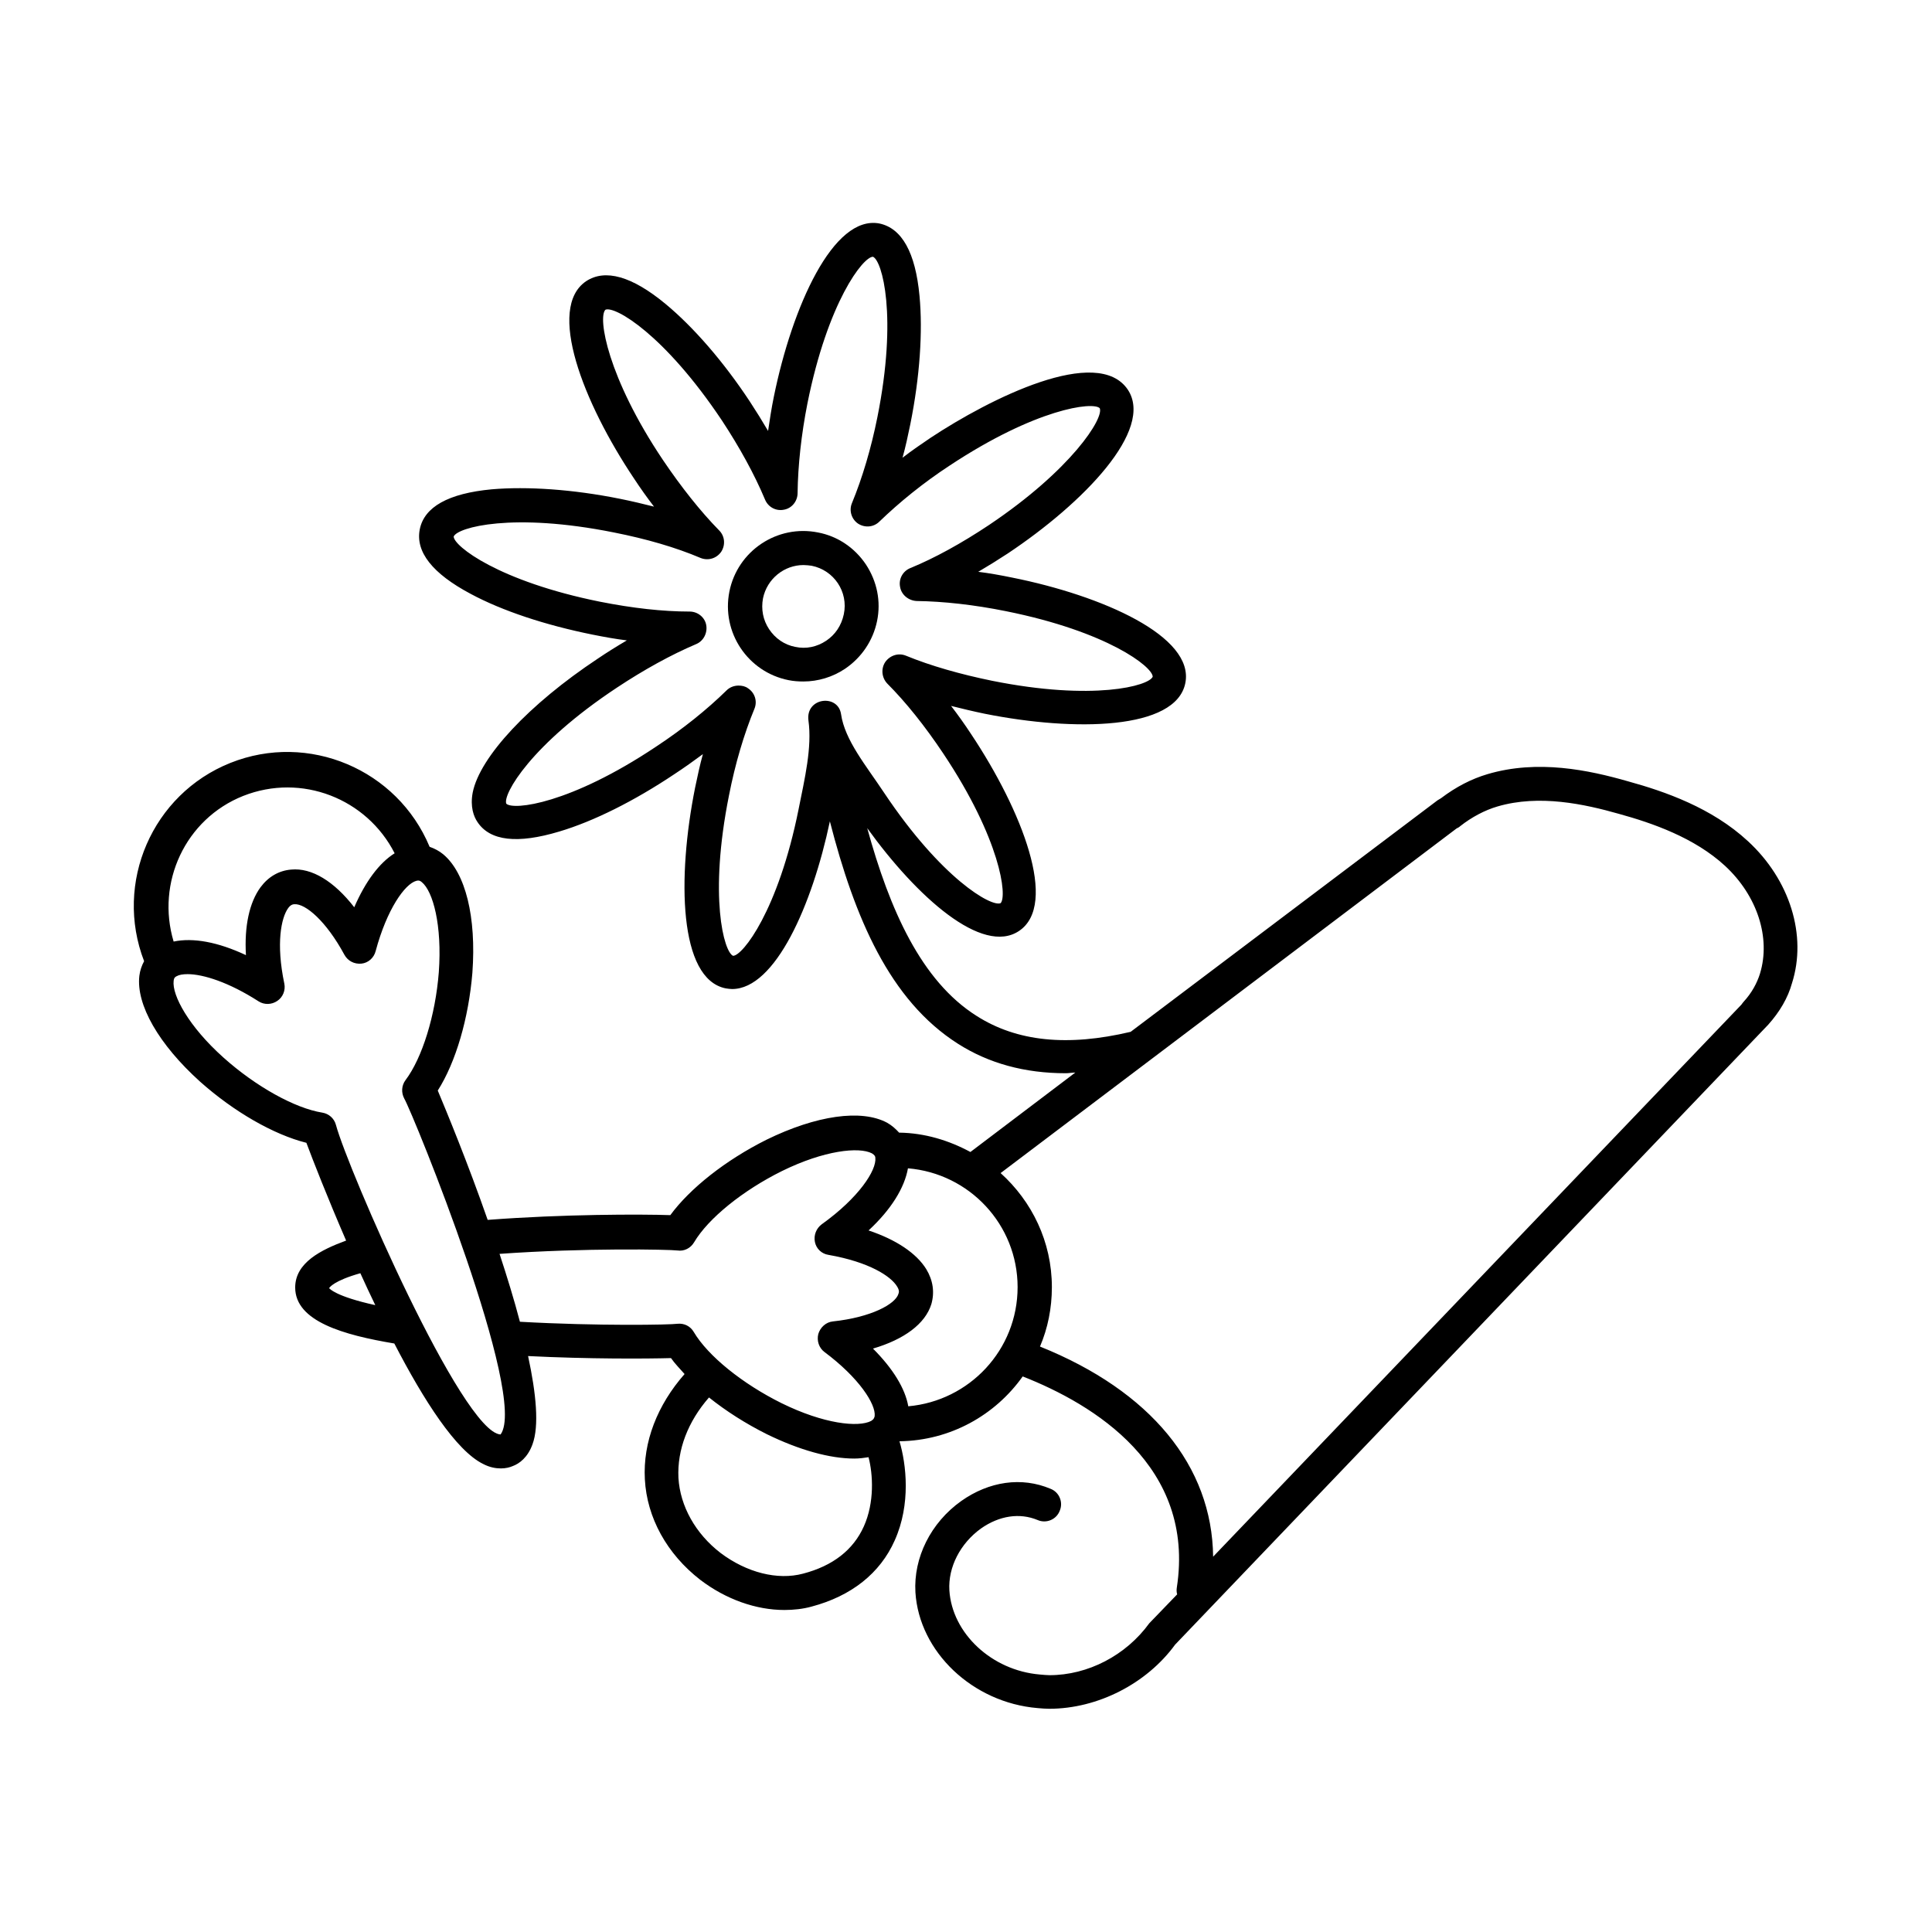 <?xml version="1.0" encoding="UTF-8"?>
<!-- Uploaded to: SVG Find, www.svgrepo.com, Generator: SVG Find Mixer Tools -->
<svg fill="#000000" width="800px" height="800px" version="1.1" viewBox="144 144 512 512" xmlns="http://www.w3.org/2000/svg">
 <g>
  <path d="m607.19 366.89c-9.535-8.816-21.953-13.137-31.758-15.836-10.348-2.969-23.93-5.848-37.246-1.891-4.227 1.258-8.277 3.328-12.324 6.387-0.27 0.18-0.629 0.359-0.898 0.539l-81.328 61.355c-16.734 3.957-30.137 2.609-40.844-4.227-14.664-9.266-23.031-28.16-28.969-49.75 13.227 18.352 30.5 33.738 40.215 27.258 10.527-7.016 0.809-31.938-12.684-52.18-1.711-2.609-3.508-5.129-5.309-7.469 2.879 0.719 5.848 1.441 8.906 2.07 23.84 4.769 50.652 4.32 53.168-8.098 2.519-12.414-22.043-23.211-45.883-27.98-3.059-0.629-6.027-1.168-8.996-1.531 2.609-1.531 5.219-3.148 7.828-4.859 20.242-13.496 38.773-32.746 31.848-43.363-8.008-12.055-36.617 2.34-52.27 12.684-2.519 1.711-5.039 3.418-7.469 5.309 0.809-2.879 1.441-5.848 2.07-8.906 2.519-12.504 3.328-24.562 2.43-34.008-1.078-11.516-4.68-17.902-10.617-19.164-12.234-2.34-23.121 22.043-27.98 45.883-0.629 3.059-1.078 6.027-1.531 9.086-1.531-2.609-3.148-5.219-4.859-7.828-7.016-10.617-14.934-19.703-22.312-25.82-8.906-7.379-16.016-9.355-21.051-6.027-10.527 7.106-0.809 32.117 12.684 52.27 1.711 2.609 3.508 5.129 5.309 7.469-2.879-0.719-5.848-1.441-8.996-2.07-12.504-2.519-24.562-3.328-34.008-2.519-11.516 1.078-17.902 4.68-19.074 10.617-1.168 5.938 3.328 11.695 13.496 17.094 8.367 4.5 19.793 8.277 32.297 10.797 3.148 0.629 6.117 1.168 9.086 1.531-2.609 1.531-5.219 3.148-7.738 4.859-18.172 12.055-31.219 26-33.109 35.445-0.719 3.777 0.27 6.387 1.258 7.828 3.328 5.039 10.617 5.848 21.684 2.519 9.086-2.699 19.883-8.098 30.5-15.203 2.609-1.711 5.129-3.508 7.559-5.309-0.809 2.879-1.441 5.938-2.07 8.906-4.769 23.84-4.32 50.652 8.098 53.168 0.629 0.09 1.168 0.18 1.711 0.18 11.426 0 21.23-22.223 25.91-44.441 6.566 25.551 15.836 47.41 33.918 58.926 8.188 5.219 17.723 7.828 28.609 7.828 0.809 0 1.711-0.18 2.519-0.18l-27.801 21.051c-5.668-3.059-12.055-5.039-18.895-5.129-0.898-0.988-1.891-1.891-3.148-2.609-6.836-3.688-18.805-1.98-32.027 4.5-10.797 5.398-20.242 12.863-25.461 19.973-7.738-0.27-28.43-0.27-48.402 1.258-5.309-15.203-10.887-28.699-13.227-34.277 4.769-7.469 8.188-19.164 9.176-31.219 1.078-14.754-1.801-26.449-7.738-31.398-1.078-0.898-2.34-1.531-3.598-1.98-8.547-20.512-32.117-30.5-52.809-22.223-20.691 8.277-30.859 31.758-22.852 52.539-0.629 1.168-1.078 2.43-1.258 3.867-0.898 7.648 5.129 18.172 16.105 28.07 8.996 8.008 19.523 14.035 28.16 16.195 1.711 4.59 5.578 14.484 10.527 25.91-6.66 2.445-13.496 5.863-13.496 12.43 0 8.996 12.863 12.594 26.27 14.844 7.828 15.113 16.375 28.43 23.57 31.938 1.711 0.898 3.328 1.168 4.68 1.168 1.258 0 2.34-0.27 3.148-0.629 1.711-0.629 3.957-2.25 5.219-5.758 1.801-4.859 0.988-13.406-1.168-23.391 16.105 0.809 31.398 0.719 37.875 0.539 0.988 1.441 2.34 2.789 3.598 4.227-7.199 8.188-11.066 17.992-10.527 27.891 0.539 10.168 5.848 19.793 14.664 26.629 6.836 5.219 14.844 8.008 22.312 8.008 2.43 0 4.949-0.27 7.199-0.898 10.527-2.789 18.172-8.816 22.043-17.543 4.32-9.625 3.059-20.242 1.258-26.27 13.496-0.18 25.371-6.926 32.656-17.184 18.805 7.379 45.793 23.75 40.844 55.957-0.09 0.629-0.09 1.168 0.09 1.801l-7.379 7.648c-6.207 8.547-16.285 13.766-26.449 13.766-0.719 0-1.531-0.09-2.609-0.18-12.684-1.078-23.211-10.887-23.93-22.312-0.359-6.117 2.879-12.414 8.367-16.375 4.859-3.418 10.258-4.227 15.023-2.25 2.25 0.988 4.949-0.09 5.848-2.43 0.988-2.25-0.09-4.949-2.43-5.848-7.648-3.238-16.285-1.98-23.66 3.238-8.098 5.758-12.684 15.023-12.145 24.199 0.988 15.742 15.113 29.238 32.387 30.68 1.078 0.09 2.07 0.18 3.059 0.18 12.957 0 25.91-6.746 33.379-17.004l157.17-164.28c3.059-3.418 5.219-7.106 6.297-10.977 4.047-12.68-0.539-27.434-11.695-37.691zm-251.55-8.457c-5.398 26.898-14.844 38.867-17.363 38.867-2.43-0.988-6.477-15.652-1.078-42.555 1.621-8.277 3.957-16.195 6.746-22.941 0.809-1.98 0.09-4.227-1.711-5.398-0.719-0.539-1.621-0.719-2.519-0.719-1.168 0-2.34 0.449-3.148 1.258-5.129 5.039-11.605 10.258-18.715 14.934-22.762 15.203-37.785 16.914-39.676 15.113-0.988-2.43 6.477-15.652 29.328-30.77 7.199-4.769 14.395-8.727 20.961-11.516 1.98-0.809 3.059-2.969 2.699-5.039-0.359-2.07-2.25-3.598-4.41-3.598-7.106 0-15.113-0.898-23.75-2.609-26.809-5.398-38.773-14.754-38.773-17.273 0.988-2.43 15.562-6.477 42.465-1.078 8.637 1.711 16.375 3.957 22.941 6.746 1.98 0.809 4.227 0.18 5.488-1.621 1.168-1.801 0.988-4.137-0.539-5.668-4.949-5.039-10.078-11.516-14.934-18.715-14.664-21.863-17.273-37.785-15.203-39.766 2.519-1.078 15.652 6.566 30.859 29.328 4.68 7.106 8.637 14.305 11.426 20.961 0.809 1.98 2.879 3.148 5.039 2.699 2.07-0.359 3.598-2.25 3.598-4.41 0.09-7.289 0.988-15.562 2.609-23.75 5.398-26.898 14.754-38.867 17.363-38.867 2.43 0.988 6.566 15.652 1.168 42.555-1.621 8.098-3.957 16.016-6.746 22.762-0.809 1.98-0.09 4.227 1.621 5.398 1.801 1.168 4.137 0.988 5.668-0.539 5.219-5.039 11.605-10.258 18.621-14.844 22.852-15.113 37.965-17.004 39.766-15.203 1.168 2.609-7.469 16.285-29.328 30.949-7.289 4.859-14.484 8.816-20.871 11.426-1.98 0.809-3.148 2.879-2.699 5.039 0.359 2.07 2.25 3.598 4.41 3.688 7.016 0.09 15.203 0.988 23.66 2.699 26.898 5.398 38.867 14.754 38.867 17.363-0.988 2.43-15.652 6.477-42.555 1.078-8.367-1.711-16.285-3.957-22.852-6.656-1.98-0.809-4.227-0.09-5.488 1.711-1.168 1.801-0.898 4.137 0.539 5.668 4.859 4.859 9.984 11.246 14.844 18.531 15.203 22.762 17.004 37.875 15.203 39.676-2.43 1.078-15.652-6.477-30.859-29.238-4.769-7.199-10.438-13.945-11.426-20.871-0.809-5.398-9.445-4.41-8.637 1.711 0.988 7.109-0.988 15.387-2.609 23.484zm-147.18-3.508c15.473-6.117 32.746 0.719 40.125 15.203-4.047 2.519-7.738 7.469-10.707 14.305-5.309-6.836-11.246-10.527-16.734-9.984-3.238 0.27-6.027 1.891-8.098 4.68-2.969 4.047-4.32 10.348-3.867 17.992-7.469-3.508-14.035-4.68-19.164-3.598-4.676-15.566 3.062-32.48 18.445-38.598zm22.762 130.45c0.09-0.18 1.258-1.98 8.277-3.957 1.258 2.789 2.609 5.668 3.957 8.457-10.617-2.34-12.145-4.41-12.234-4.5zm45.434 38.777c-10.168-0.539-40.484-70.352-43.633-82.051-0.449-1.711-1.891-2.969-3.598-3.238-7.289-1.168-17.633-6.926-26.18-14.574-9.266-8.277-13.676-16.555-13.227-20.332 0.09-0.898 0.449-1.078 0.809-1.258 0.629-0.359 1.621-0.539 2.879-0.539 4.137 0 10.977 2.16 18.805 7.199 1.531 0.988 3.508 0.898 4.949-0.09 1.531-0.988 2.25-2.879 1.891-4.59-2.25-10.707-0.809-17.453 0.988-19.973 0.629-0.898 1.258-1.078 1.711-1.078 2.879-0.18 8.367 4.41 13.227 13.406 0.898 1.621 2.609 2.519 4.5 2.34 1.801-0.18 3.328-1.531 3.777-3.328 2.969-11.066 7.738-17.812 10.797-18.621 0.449-0.09 0.809-0.18 1.441 0.359 2.969 2.43 5.398 11.426 4.5 23.84-0.898 11.516-4.41 22.762-8.816 28.609-1.078 1.441-1.168 3.328-0.359 4.859 2.508 4.398 32.914 79.16 25.539 89.059zm5.129-29.871c-1.531-5.848-3.418-11.965-5.398-17.992 22.852-1.621 44.895-1.168 47.141-0.898 1.801 0.27 3.508-0.629 4.41-2.16 3.777-6.387 12.957-13.766 23.301-18.895 11.156-5.488 20.422-6.477 23.84-4.68 0.719 0.449 0.898 0.809 0.898 1.168 0.359 3.328-4.41 10.617-14.215 17.633-1.441 1.078-2.16 2.879-1.801 4.68 0.359 1.801 1.801 3.148 3.598 3.418 10.797 1.891 16.555 5.668 18.172 8.367 0.629 0.988 0.539 1.531 0.359 1.98-0.809 2.699-7.199 6.207-17.363 7.289-1.801 0.18-3.328 1.531-3.867 3.328-0.449 1.801 0.18 3.688 1.621 4.769 9.176 6.836 13.676 13.855 13.316 17.004-0.09 0.359-0.18 0.809-0.809 1.168l-0.09 0.09c-3.418 1.801-12.594 0.809-23.75-4.68-10.348-5.129-19.523-12.504-23.301-18.895-0.898-1.531-2.519-2.34-4.32-2.16-1.801 0.277-20.961 0.637-41.742-0.535zm91.133 54.25c-2.789 6.207-8.188 10.438-16.105 12.504-6.746 1.801-14.934-0.27-21.863-5.488-6.656-5.129-10.707-12.414-11.156-19.883-0.359-7.469 2.519-14.934 8.098-21.32 4.5 3.598 9.715 6.926 15.293 9.715 8.637 4.227 16.734 6.477 23.211 6.477 1.348 0 2.609-0.18 3.777-0.359 1.176 4.5 1.625 11.969-1.254 18.355zm11.785-31.848c-0.809-4.68-4.047-9.984-9.355-15.293 8.277-2.43 13.855-6.566 15.473-11.785 0.898-3.148 0.449-6.297-1.348-9.266-2.609-4.227-8.008-7.828-15.293-10.258 6.027-5.578 9.535-11.336 10.438-16.465 16.285 1.348 29.059 14.934 29.059 31.488-0.004 16.645-12.777 30.141-28.973 31.578zm225.73-114.71c-0.809 2.609-2.25 5.219-4.32 7.469-0.18 0.18-0.359 0.449-0.629 0.809l-139.99 146.29c-0.27-24.02-16.555-43.902-45.883-55.688 2.07-4.859 3.148-10.168 3.148-15.742 0-12.055-5.309-22.762-13.586-30.23l120.82-91.316c0.359-0.18 0.719-0.359 0.988-0.629 2.969-2.34 6.477-4.227 9.895-5.219 11.066-3.238 23.031-0.629 32.207 1.98 8.816 2.43 19.973 6.297 28.07 13.766 8.555 7.914 12.152 19.07 9.273 28.516z"/>
  <path d="m376.43 308.59c1.078-5.219 0-10.527-2.969-15.023-2.969-4.41-7.469-7.469-12.684-8.457-10.797-2.16-21.32 4.859-23.48 15.652-2.16 10.797 4.859 21.32 15.652 23.48 1.348 0.27 2.609 0.359 3.957 0.359 3.867 0 7.738-1.168 10.977-3.328 4.41-2.969 7.469-7.465 8.547-12.684zm-13.492 5.219c-2.43 1.621-5.309 2.25-8.188 1.621-2.879-0.539-5.309-2.25-6.926-4.68-1.621-2.43-2.16-5.309-1.621-8.188 1.078-5.219 5.668-8.816 10.707-8.816 0.719 0 1.441 0.09 2.16 0.18 5.938 1.168 9.805 6.926 8.547 12.863-0.633 2.969-2.25 5.398-4.68 7.019z"/>
 </g>
</svg>